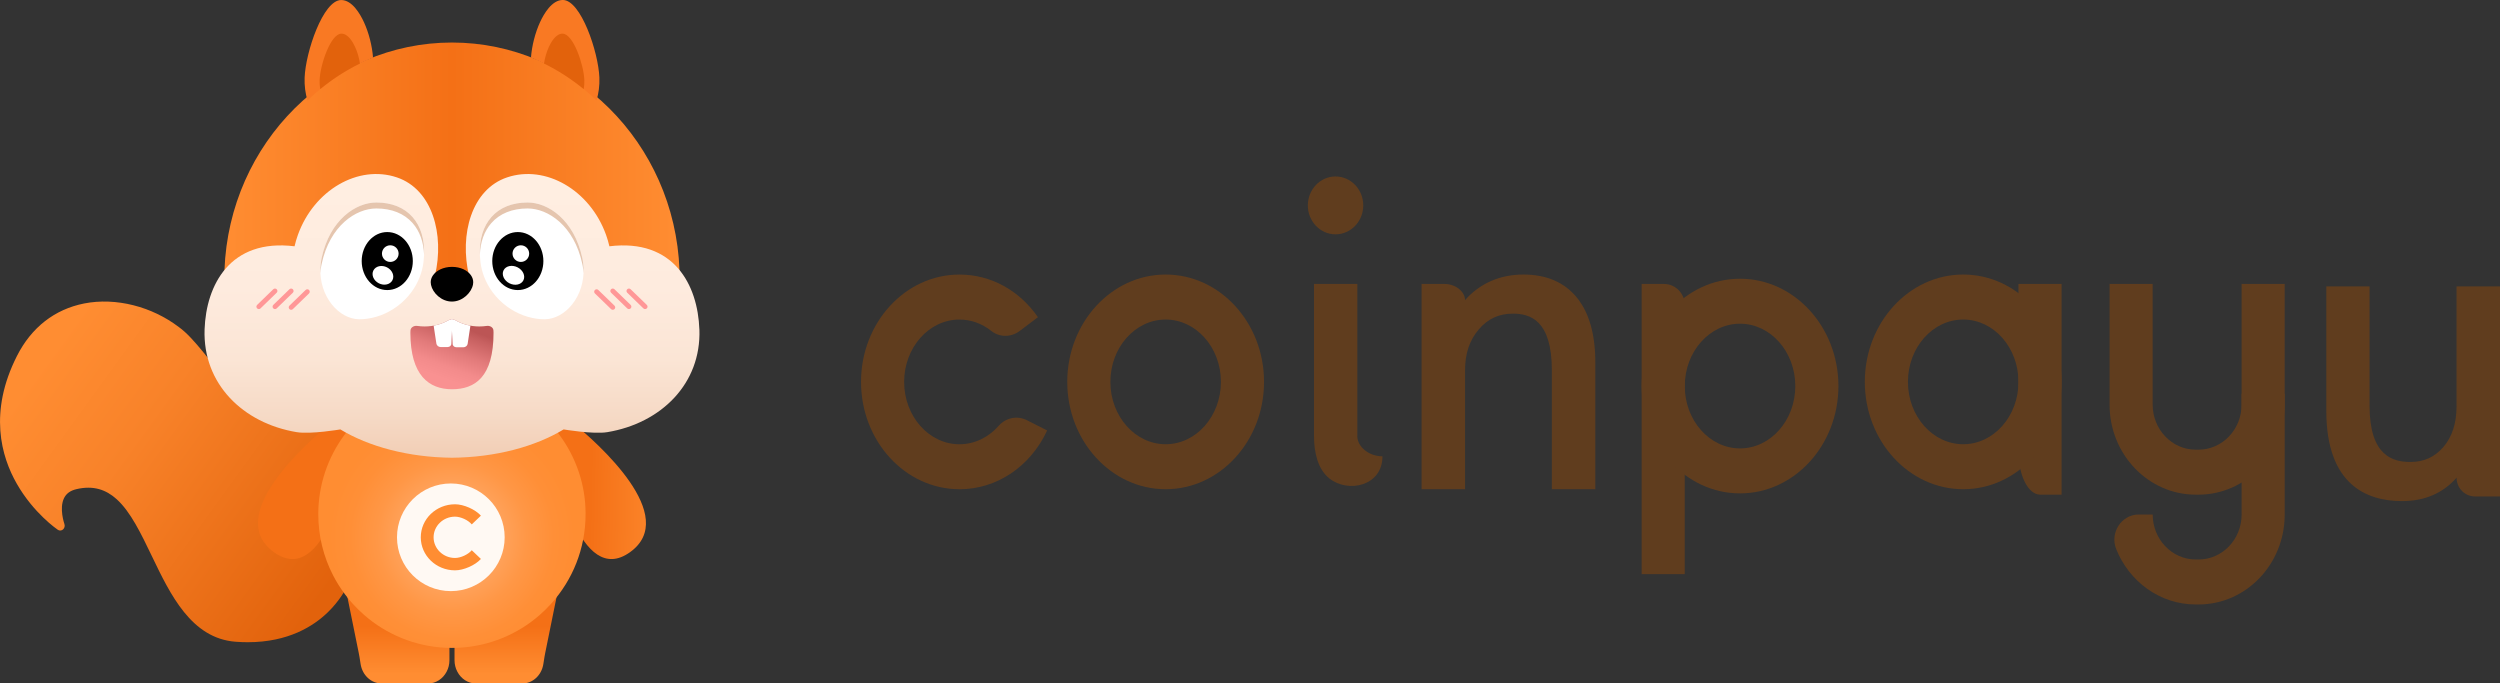 <?xml version="1.0" encoding="UTF-8"?>
<svg id="_图层_2" data-name="图层 2" xmlns="http://www.w3.org/2000/svg" xmlns:xlink="http://www.w3.org/1999/xlink" viewBox="0 0 1024 279.95">
  <rect x="0" y="0" width="1024" height="279.95" fill="#333333" stroke="none"/>
  <defs>
    <style>
      .cls-1 {
        fill: url(#_未命名的渐变_18);
      }

      .cls-2 {
        fill: #fff;
      }

      .cls-3 {
        fill: #e2620c;
      }

      .cls-4 {
        fill: #e5c5ae;
      }

      .cls-5 {
        fill: #fff9f3;
      }

      .cls-6 {
        fill: #f97923;
      }

      .cls-7 {
        fill: #603d1e;
      }

      .cls-8 {
        fill: #ff8d32;
      }

      .cls-9 {
        fill: url(#_未命名的渐变_15-4);
      }

      .cls-10 {
        clip-path: url(#clippath-1);
      }

      .cls-11 {
        fill: url(#_未命名的渐变_68);
      }

      .cls-12 {
        fill: url(#_未命名的渐变_15);
      }

      .cls-13 {
        fill: url(#_未命名的渐变_15-2);
      }

      .cls-14 {
        fill: #ff9797;
      }

      .cls-15 {
        fill: none;
      }

      .cls-16 {
        fill: url(#_未命名的渐变_108);
      }

      .cls-17 {
        fill: url(#_未命名的渐变_15-3);
      }

      .cls-18 {
        fill: url(#_未命名的渐变_96);
      }

      .cls-19 {
        fill: url(#_未命名的渐变_20);
      }
    </style>
    <linearGradient id="_未命名的渐变_15" data-name="未命名的渐变 15" x1="163.13" y1="256.47" x2="163.13" y2="276.16" gradientUnits="userSpaceOnUse">
      <stop offset="0" stop-color="#f47016"/>
      <stop offset="1" stop-color="#ff8d32"/>
    </linearGradient>
    <linearGradient id="_未命名的渐变_15-2" data-name="未命名的渐变 15" x1="207.12" y1="256.47" x2="207.12" y2="276.16" xlink:href="#_未命名的渐变_15"/>
    <linearGradient id="_未命名的渐变_108" data-name="未命名的渐变 108" x1="19.04" y1="146.41" x2="139.54" y2="233.76" gradientUnits="userSpaceOnUse">
      <stop offset="0" stop-color="#ff8d32"/>
      <stop offset=".33" stop-color="#f88229"/>
      <stop offset=".9" stop-color="#e56710"/>
      <stop offset="1" stop-color="#e2620c"/>
    </linearGradient>
    <linearGradient id="_未命名的渐变_15-3" data-name="未命名的渐变 15" x1="2946.83" y1="-1436.69" x2="2975.47" y2="-1417.98" gradientTransform="translate(-1577.64 3123.08) rotate(-32.1) scale(1.05)" xlink:href="#_未命名的渐变_15"/>
    <linearGradient id="_未命名的渐变_15-4" data-name="未命名的渐变 15" x1="10371.16" y1="3183.31" x2="10399.8" y2="3202.03" gradientTransform="translate(11121.1 3123.08) rotate(-147.9) scale(1.05 -1.06)" xlink:href="#_未命名的渐变_15"/>
    <linearGradient id="_未命名的渐变_20" data-name="未命名的渐变 20" x1="91.87" y1="99.05" x2="278.39" y2="99.05" gradientUnits="userSpaceOnUse">
      <stop offset="0" stop-color="#ff8d32"/>
      <stop offset=".5" stop-color="#f47016"/>
      <stop offset="1" stop-color="#ff8d32"/>
    </linearGradient>
    <radialGradient id="_未命名的渐变_68" data-name="未命名的渐变 68" cx="185.13" cy="220.08" fx="185.13" fy="220.08" r="50.25" gradientUnits="userSpaceOnUse">
      <stop offset="0" stop-color="#ffc197"/>
      <stop offset=".13" stop-color="#ffb580"/>
      <stop offset=".38" stop-color="#ffa45e"/>
      <stop offset=".61" stop-color="#ff9746"/>
      <stop offset=".83" stop-color="#ff8f37"/>
      <stop offset="1" stop-color="#ff8d32"/>
    </radialGradient>
    <linearGradient id="_未命名的渐变_96" data-name="未命名的渐变 96" x1="185.13" y1="44.61" x2="185.13" y2="207.34" gradientUnits="userSpaceOnUse">
      <stop offset=".2" stop-color="#ffeee1"/>
      <stop offset=".45" stop-color="#feebde"/>
      <stop offset=".63" stop-color="#fbe5d5"/>
      <stop offset=".77" stop-color="#f6dac6"/>
      <stop offset=".91" stop-color="#f0cab0"/>
      <stop offset="1" stop-color="#eabc9d"/>
    </linearGradient>
    <linearGradient id="_未命名的渐变_18" data-name="未命名的渐变 18" x1="187.39" y1="133.41" x2="179.79" y2="154.36" gradientUnits="userSpaceOnUse">
      <stop offset="0" stop-color="#bc5555"/>
      <stop offset=".12" stop-color="#c76060"/>
      <stop offset=".47" stop-color="#e27a7a"/>
      <stop offset=".77" stop-color="#f38b8b"/>
      <stop offset="1" stop-color="#f99191"/>
    </linearGradient>
    <clipPath id="clippath-1">
      <path class="cls-15" d="m196.33,133.72c-3.65,0-7.03-.95-9.8-2.55-.85-.49-1.97-.49-2.82,0-2.77,1.61-6.15,2.55-9.8,2.55-1.03,0-2.04-.08-3.01-.22-1.37-.2-2.66.63-2.76,1.76-.03.34-.05.69-.05,1.04,0,17.47,7.62,23.14,17.03,23.14s17.03-4.96,17.03-23.14c0-.35-.02-.7-.05-1.04-.1-1.14-1.39-1.97-2.76-1.76-.98.14-1.98.22-3.01.22Z"/>
    </clipPath>
  </defs>
  <g id="_图层_1-2" data-name="图层 1">
    <g>
      <g>
        <g>
          <path class="cls-12" d="m183.98,264.91l.1-20.91-41.88.11.11.53,4.63,22.81c.24,1.14.41,2.29.6,3.5.05.36.11.71.17,1.07.73,4.6,4.37,7.94,8.66,7.94h18.93c3.27,0,6.13-1.95,7.64-4.84.74-1.39,1.15-3.01,1.15-4.72v-5.48h-.1Z"/>
          <path class="cls-13" d="m186.28,264.91l-.1-20.91,41.88.11-.11.53-4.63,22.81c-.24,1.14-.41,2.29-.6,3.5-.05.36-.11.71-.17,1.07-.73,4.6-4.37,7.94-8.66,7.94h-18.93c-3.27,0-6.13-1.95-7.64-4.84-.74-1.39-1.15-3.01-1.15-4.72v-5.48h.1Z"/>
        </g>
        <path class="cls-16" d="m133.99,173.08c-2.53-.16-7.57-.12-9.54.13-23.72,3.01-38.24-30.02-51.14-39.2h0c-11.1-8.48-25.88-12.26-38.83-9.71-12.09,2.39-21.61,9.81-27.52,21.47-11.68,23.01-6.49,41.19-.07,52.39,6.89,12.04,16.39,18.57,16.79,18.84.67.46,1.54.39,2.15-.15.61-.55.83-1.45.54-2.25-.02-.06-2.22-6.37-.13-10.59.92-1.86,2.55-3.05,4.98-3.63,6.96-1.67,12.21.15,16.59,4.12,5.67,5.14,9.87,13.89,14.43,23.37,7.57,15.76,16.16,33.62,34.26,34.99,1.73.13,3.39.19,4.99.19,16.54,0,26.9-6.53,32.83-12.31,2.3-2.24,4.11-4.52,5.51-6.59,0,0,0,0,0,0,2.37-3.17,3.33-8.82,10.83-20.06,9.32-13.95,30.32-17.94,30.32-17.94-2.89-15.39-25.53-31.18-46.99-33.08Z"/>
        <g>
          <path class="cls-17" d="m227.53,172.47c-2.07,1.47-3.12,4.25-2.63,6.98,2.69,15.05,12.77,61.2,33.08,46.78,20.72-14.71-12.91-44.57-23.88-53.51-1.95-1.59-4.55-1.68-6.57-.25h0Z"/>
          <path class="cls-9" d="m142.73,172.47c2.07,1.47,3.12,4.25,2.63,6.98-2.69,15.05-12.77,61.2-33.08,46.78-20.72-14.71,12.91-44.57,23.88-53.51,1.95-1.59,4.55-1.68,6.57-.25h0Z"/>
        </g>
        <path class="cls-19" d="m278.32,110.61c2.05,54.65-38.92,70.05-91.85,70.05s-96.59-15.4-94.53-70.05c1.97-52.35,43.66-93.19,93.19-93.19s91.22,40.84,93.19,93.19Z"/>
        <path class="cls-11" d="m239.71,206.35c-.94-12.02-5.78-22.97-13.25-31.57-1.11.6-2.24,1.18-3.38,1.74-11.68,5.68-24.59,8.67-37.96,8.67s-26.28-3-37.96-8.67c-1.14-.55-2.26-1.13-3.38-1.74-7.47,8.6-12.31,19.55-13.25,31.57-.1,1.26-.15,2.54-.16,3.82,0,.16,0,.31,0,.47,0,9,2.18,17.51,6.05,25.01.68,1.32,1.41,2.6,2.19,3.85,1.73,2.77,3.69,5.39,5.87,7.8,1.47,1.63,3.04,3.17,4.69,4.61,9.03,7.87,20.66,12.83,33.41,13.42.46.02.92.04,1.38.04.38.01.77.01,1.15.01s.77,0,1.15-.01c.46,0,.92-.02,1.38-.04,12.75-.58,24.38-5.54,33.41-13.42,1.65-1.44,3.21-2.98,4.68-4.61h0c8.78-9.72,14.12-22.58,14.12-36.67,0-.16,0-.31,0-.47-.01-1.28-.07-2.56-.16-3.82Z"/>
        <path class="cls-5" d="m206.71,220.08c0,12.17-9.87,22.04-22.05,22.04s-22.05-9.87-22.05-22.04,9.87-22.05,22.05-22.05,22.05,9.87,22.05,22.05Z"/>
        <path class="cls-8" d="m186.38,206.55c3.54,0,8.29,2.09,10.6,4.67l-3.75,3.57c-1.45-1.75-4.52-3.17-6.85-3.17h-.03c-4.83.02-8.75,3.81-8.75,8.46s3.93,8.46,8.78,8.46c2.33,0,5.4-1.42,6.85-3.17l3.75,3.57c-2.32,2.58-7.07,4.67-10.6,4.67-7.74,0-14.03-6.06-14.03-13.53s6.28-13.53,14.02-13.53h0,0Z"/>
        <path class="cls-18" d="m286.46,134.91c-.64-18.07-10.34-37.27-36.85-34.03-.36-1.56-.81-3.11-1.37-4.67-6.57-18.33-24.72-28.88-40.54-23.55-14.56,4.9-19.59,23.4-15.58,40.31-1.49-.07-5.48-.12-6.99-.13-1.52.01-5.5.06-6.99.13,4.01-16.91-1.02-35.4-15.58-40.31-15.82-5.33-33.97,5.22-40.54,23.55-.56,1.55-1.01,3.11-1.37,4.67-26.51-3.25-36.21,15.96-36.85,34.03-.79,22.25,15.68,38.44,37.73,42.1,5.7.95,17.88-1.12,17.88-1.12,11.62,7.02,27.8,11.43,45.73,11.6,17.93-.16,34.1-4.57,45.73-11.6,0,0,12.18,2.07,17.88,1.12,22.05-3.66,38.52-19.85,37.73-42.1Z"/>
        <path d="m193.83,115.6c0,.3-.03.61-.09.92-.59,3.29-4.23,7-8.62,7s-7.89-3.58-8.58-6.82c-.08-.37-.12-.75-.12-1.1,0-.92.28-1.8.77-2.59,1.36-2.18,4.4-3.7,7.94-3.7s6.38,1.42,7.8,3.49c.58.84.9,1.79.9,2.79Z"/>
        <g>
          <path class="cls-6" d="m219.21,24.33c.59.26,1.18.52,1.77.79,7.32,3.39,14.16,7.84,20.35,13.27.51.45,1.02.9,1.52,1.37.5.45.99.92,1.48,1.39.88-2.91,1.3-6.09,1.18-9.34-.4-10.48-7.58-31.82-14.98-31.82-4.49,0-7.77,5.69-9.33,9.09-2,4.36-3.33,9.6-3.72,14.5.59.24,1.17.48,1.75.74Z"/>
          <path class="cls-6" d="m127.41,39.77c.5-.47,1.01-.92,1.52-1.37,6.18-5.43,13.03-9.88,20.35-13.27.58-.27,1.17-.54,1.77-.79.58-.26,1.16-.5,1.75-.74-.39-4.91-1.72-10.14-3.72-14.5-1.56-3.39-4.84-9.09-9.33-9.09-7.4,0-14.59,21.34-14.98,31.82-.12,3.25.3,6.43,1.18,9.34.49-.47.98-.94,1.48-1.39Z"/>
          <path class="cls-3" d="m239.09,36.5c.21-1.2.31-2.44.26-3.71-.24-6.26-4.53-19.01-8.95-19.01-2.68,0-4.64,3.4-5.58,5.43-.94,2.06-1.63,4.44-2,6.8,5.76,2.84,11.22,6.35,16.27,10.49Z"/>
          <path class="cls-3" d="m147.44,26.01c-.37-2.36-1.05-4.74-2-6.8-.93-2.03-2.89-5.43-5.58-5.43-4.42,0-8.72,12.75-8.95,19.01-.05,1.26.05,2.51.26,3.71,5.05-4.14,10.5-7.65,16.27-10.49Z"/>
        </g>
        <path class="cls-2" d="m169.01,88.94c-3.44-3.92-8.58-5.99-14.86-5.99-8.43,0-19.02,7.09-22.39,22.67-.05.25-.1.5-.15.75-.21,1.14-.33,2.28-.38,3.41-.22,5.51,1.45,10.89,4.74,14.98,3.01,3.72,6.99,5.9,10.99,6.01.11,0,.22,0,.33,0,1.03,0,2.08-.07,3.12-.22,4.94-.67,9.85-2.89,13.85-6.32,2.11-1.81,3.9-3.89,5.34-6.16h0c.3-.47.58-.94.84-1.42.58-1.06,1.09-2.15,1.52-3.27.72-1.88,1.22-3.84,1.48-5.84,1.01-7.73-.53-14.16-4.42-18.6Z"/>
        <path class="cls-4" d="m131.61,108.81c.05-.25.1-.5.15-.75,3.36-15.58,13.96-22.67,22.39-22.67,6.28,0,11.42,2.07,14.86,5.99,2.89,3.3,4.48,7.69,4.69,12.89.24-6.28-1.36-11.54-4.69-15.34-3.44-3.92-8.58-5.99-14.86-5.99-8.43,0-19.02,7.09-22.39,22.67-.05.25-.1.5-.15.75-.21,1.14-.33,2.28-.38,3.41-.03.73-.02,1.46.01,2.19.05-1.05.17-2.1.36-3.15Z"/>
        <path class="cls-2" d="m201.25,88.94c3.44-3.92,8.58-5.99,14.86-5.99,8.43,0,19.02,7.09,22.39,22.67.05.25.1.5.15.75.21,1.14.33,2.28.38,3.41.22,5.51-1.45,10.89-4.74,14.98-3.01,3.72-6.99,5.9-10.99,6.01-.11,0-.22,0-.33,0-1.03,0-2.08-.07-3.12-.22-4.94-.67-9.85-2.89-13.85-6.32-2.11-1.81-3.9-3.89-5.34-6.16h0c-.3-.47-.58-.94-.84-1.42-.58-1.06-1.09-2.15-1.52-3.27-.72-1.88-1.22-3.84-1.48-5.84-1.01-7.73.53-14.16,4.42-18.6Z"/>
        <path class="cls-4" d="m238.65,108.81c-.05-.25-.1-.5-.15-.75-3.36-15.58-13.96-22.67-22.39-22.67-6.28,0-11.42,2.07-14.86,5.99-2.89,3.3-4.48,7.69-4.69,12.89-.24-6.28,1.36-11.54,4.69-15.34,3.44-3.92,8.58-5.99,14.86-5.99,8.43,0,19.02,7.09,22.39,22.67.05.25.1.5.15.75.21,1.14.33,2.28.38,3.41.03.73.02,1.46-.01,2.19-.05-1.05-.17-2.1-.36-3.15Z"/>
        <path class="cls-1" d="m196.33,133.72c-3.65,0-7.03-.95-9.8-2.55-.85-.49-1.97-.49-2.82,0-2.77,1.61-6.15,2.55-9.8,2.55-1.03,0-2.04-.08-3.01-.22-1.37-.2-2.66.63-2.76,1.76-.03.34-.05.69-.05,1.04,0,17.47,7.62,23.14,17.03,23.14s17.03-4.96,17.03-23.14c0-.35-.02-.7-.05-1.04-.1-1.14-1.39-1.97-2.76-1.76-.98.14-1.98.22-3.01.22Z"/>
        <ellipse cx="158.62" cy="106.93" rx="10.47" ry="11.88"/>
        <circle class="cls-2" cx="159.86" cy="103.88" r="3.41"/>
        <g class="cls-10">
          <g>
            <path class="cls-2" d="m183.35,142.15h-2.86c-.85,0-1.63-.61-1.74-1.38l-1.53-9.99,8.13.04-.47,9.95c0,.77-.67,1.38-1.52,1.38Z"/>
            <path class="cls-2" d="m189.79,142.24h-2.86c-.85,0-1.53-.61-1.52-1.38l-.55-10.05,8.21.07-1.53,9.99c-.12.77-.9,1.38-1.74,1.38Z"/>
          </g>
        </g>
        <ellipse class="cls-2" cx="156.85" cy="112.77" rx="3.67" ry="4.38" transform="translate(-14.75 201.51) rotate(-63.06)"/>
        <ellipse cx="212.1" cy="106.93" rx="10.47" ry="11.88"/>
        <circle class="cls-2" cx="213.34" cy="103.88" r="3.41"/>
        <ellipse class="cls-2" cx="210.33" cy="112.77" rx="3.67" ry="4.55" transform="translate(14.5 249.18) rotate(-63.06)"/>
        <g>
          <path class="cls-14" d="m106.02,126.6c-.26,0-.52-.1-.72-.3-.38-.4-.37-1.03.02-1.41l6.62-6.42c.4-.38,1.03-.37,1.41.02.38.4.37,1.03-.02,1.41l-6.62,6.42c-.19.19-.45.28-.7.28Z"/>
          <path class="cls-14" d="m112.64,126.6c-.26,0-.52-.1-.72-.3-.38-.4-.37-1.03.02-1.41l6.62-6.42c.4-.38,1.03-.37,1.41.02s.37,1.03-.02,1.41l-6.62,6.42c-.19.19-.45.28-.7.28Z"/>
          <path class="cls-14" d="m119.26,126.9c-.26,0-.52-.1-.72-.3-.38-.4-.37-1.03.02-1.41l6.62-6.42c.4-.38,1.03-.37,1.41.02.38.4.37,1.03-.02,1.41l-6.62,6.42c-.19.19-.45.28-.7.28Z"/>
          <path class="cls-14" d="m264.24,126.6c-.25,0-.5-.09-.7-.28l-6.62-6.42c-.4-.38-.41-1.02-.02-1.41.38-.4,1.02-.41,1.41-.02l6.62,6.42c.4.38.41,1.02.02,1.41-.2.2-.46.3-.72.3Z"/>
          <path class="cls-14" d="m257.62,126.6c-.25,0-.5-.09-.7-.28l-6.62-6.42c-.4-.38-.41-1.02-.02-1.41.38-.4,1.02-.41,1.41-.02l6.62,6.42c.4.38.41,1.02.02,1.41-.2.2-.46.3-.72.3Z"/>
          <path class="cls-14" d="m251,126.9c-.25,0-.5-.09-.7-.28l-6.62-6.42c-.4-.38-.41-1.02-.02-1.41.38-.4,1.02-.41,1.41-.02l6.62,6.42c.4.38.41,1.02.02,1.41-.2.2-.46.3-.72.3Z"/>
        </g>
      </g>
      <g>
        <path class="cls-7" d="m645.94,121.96c-5.1-6.31-12.48-9.51-21.94-9.51s-17.8,3.52-23.92,10.48h0c0-3.41-3.78-6.62-8.45-6.62h-9.35v84.07h17.8v-48.71c0-6.85,1.85-12.34,5.64-16.77,3.71-4.33,8.26-6.43,13.93-6.43,6.86,0,15.99,2.4,15.99,23.2v48.71h17.8v-52.02c0-11.36-2.52-20.24-7.5-26.4Z"/>
        <path class="cls-7" d="m1006.2,117.32v49.18c0,6.86-1.82,12.44-5.4,16.6-3.55,4.12-7.95,6.12-13.46,6.12-7.2,0-16.77-2.39-16.77-23.04v-48.86h-17.72v50.92c0,30.59,16.85,37.01,30.99,37.01,9.3,0,16.79-3.22,22.37-9.59h0c0,4.25,3.39,7.69,7.57,7.69h10.23v-86.03h-17.8Z"/>
        <ellipse class="cls-7" cx="547.04" cy="84.13" rx="11.35" ry="11.85"/>
        <g>
          <path class="cls-7" d="m900.52,202.61h-1.13c-19.47,0-35.31-16.53-35.31-36.85v-49.45h17.65v49.45c0,10.16,7.92,18.43,17.65,18.43h1.13c9.73,0,17.65-8.27,17.65-18.43v-49.45h17.65v49.45c0,20.32-15.84,36.85-35.31,36.85Z"/>
          <path class="cls-7" d="m900.52,247.59h-1.13c-14.67,0-27.28-9.38-32.6-22.7-2.69-6.74,2.23-14.15,9.22-14.15h5.73c0,10.16,7.92,18.43,17.65,18.43h1.13c9.75,0,17.65-8.25,17.65-18.43v-49.45h17.65v49.45c0,20.35-15.81,36.85-35.31,36.85Z"/>
        </g>
        <g>
          <path class="cls-7" d="m690.07,235.16h-17.65v-118.85h9.13c4.71,0,8.52,3.86,8.52,8.62v110.24Z"/>
          <path class="cls-7" d="m712.72,202.09c-22.22,0-40.3-19.72-40.3-43.96s18.08-43.96,40.3-43.96,40.3,19.72,40.3,43.96-18.08,43.96-40.3,43.96Zm0-69.5c-12.48,0-22.64,11.46-22.64,25.54s10.16,25.54,22.64,25.54,22.64-11.46,22.64-25.54-10.16-25.54-22.64-25.54Z"/>
        </g>
        <g>
          <path class="cls-7" d="m844.42,202.61h-8.75c-4.92,0-8.9-7.87-8.9-17.59v-68.72h17.65v86.3Z"/>
          <path class="cls-7" d="m804.13,200.38c-22.22,0-40.3-19.72-40.3-43.96s18.08-43.97,40.3-43.97,40.3,19.72,40.3,43.97-18.08,43.96-40.3,43.96Zm0-69.5c-12.48,0-22.64,11.46-22.64,25.54s10.16,25.54,22.64,25.54,22.64-11.46,22.64-25.54-10.16-25.54-22.64-25.54Z"/>
        </g>
        <path class="cls-7" d="m477.45,200.38c-22.22,0-40.3-19.72-40.3-43.96s18.08-43.97,40.3-43.97,40.3,19.72,40.3,43.97-18.08,43.96-40.3,43.96Zm0-69.5c-12.48,0-22.64,11.46-22.64,25.54s10.16,25.54,22.64,25.54,22.64-11.46,22.64-25.54-10.16-25.54-22.64-25.54Z"/>
        <path class="cls-7" d="m392.98,200.38c-22.22,0-40.3-19.72-40.3-43.96s18.08-43.96,40.3-43.96c12.75,0,24.47,6.36,32.16,17.46l-7.5,5.66c-3.47,2.62-8.21,2.67-11.62-.04-3.77-3.01-8.29-4.65-13.04-4.65-12.48,0-22.64,11.46-22.64,25.54s10.16,25.54,22.64,25.54c6.15,0,11.9-2.79,16.09-7.56,2.94-3.35,7.65-4.28,11.56-2.29l8.29,4.2c-6.91,14.85-20.69,24.08-35.95,24.08Z"/>
        <path class="cls-7" d="m566.26,186.91c0,12.16-14.02,15.18-21.74,9.07-4.78-3.79-6.3-10.76-6.3-17.33v-62.34h17.74v62.34c0,4.4,4.82,8.26,10.31,8.26h0Z"/>
      </g>
    </g>
  </g>
</svg>